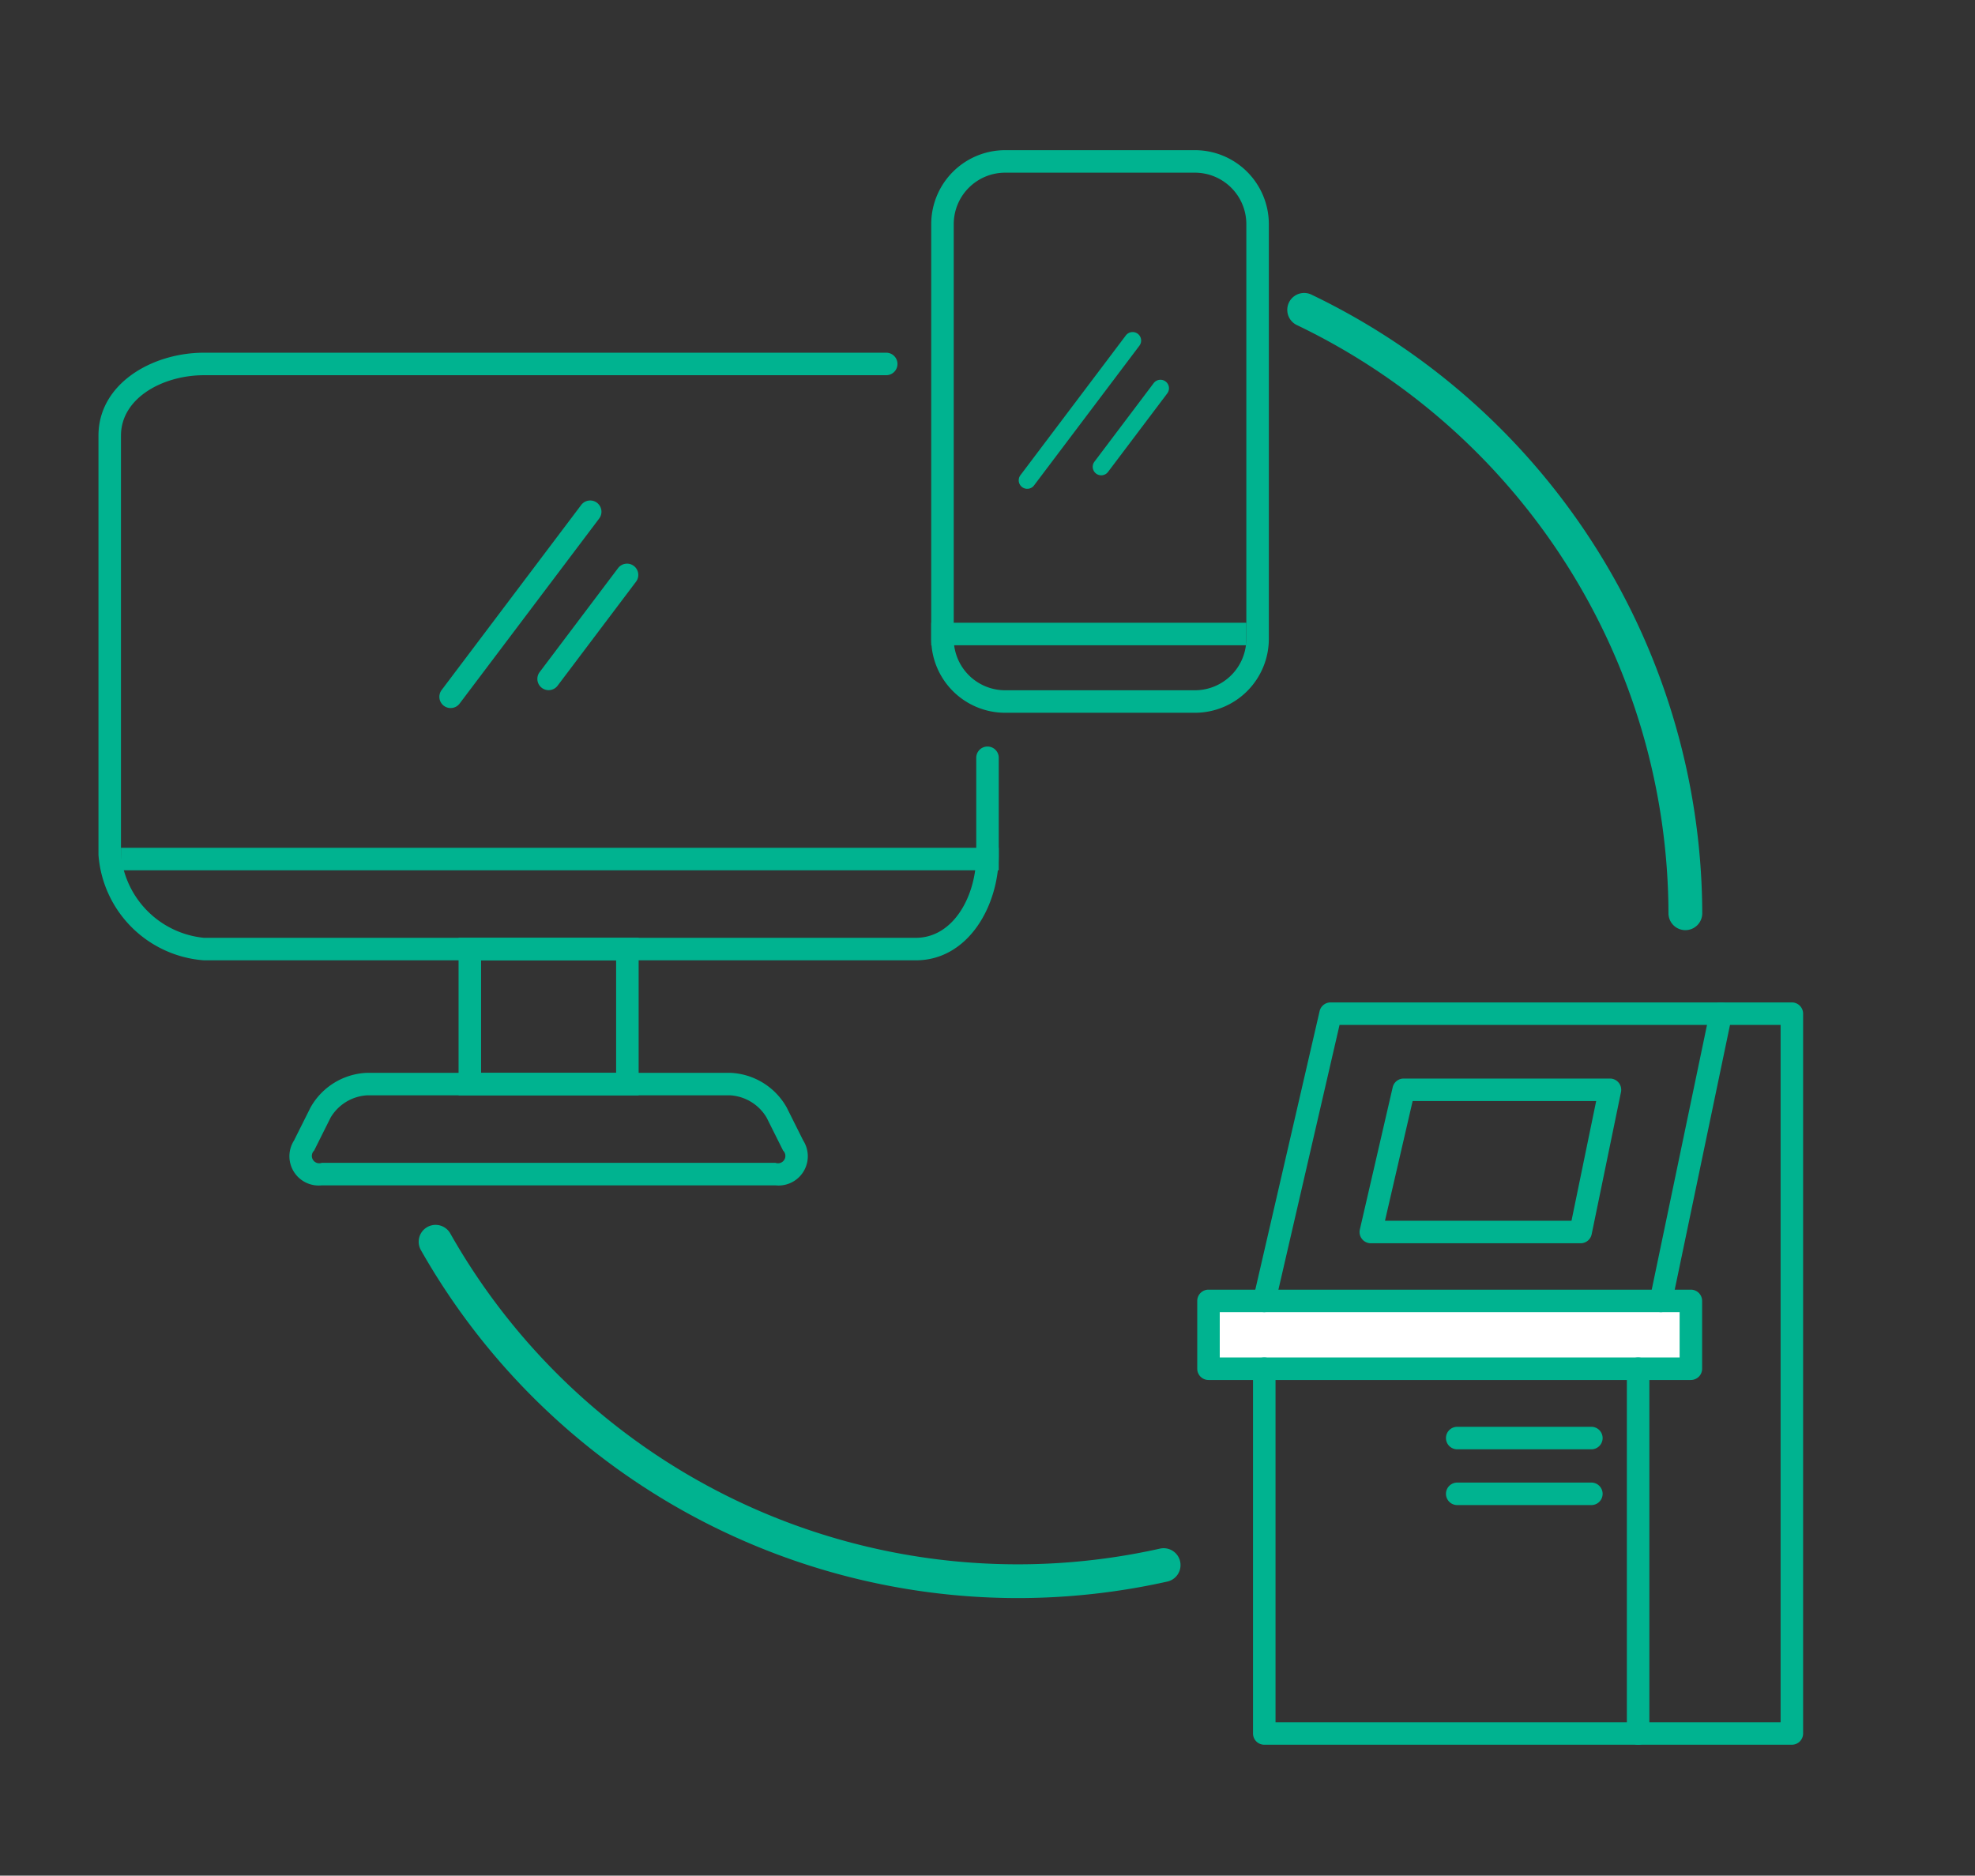 <?xml version="1.0" encoding="UTF-8"?> <svg xmlns="http://www.w3.org/2000/svg" id="Capa_1" data-name="Capa 1" width="87.75" height="83.346" viewBox="0 0 87.75 83.346"><rect x="0" y="0" width="87.75" height="83.346" fill="#333333" stroke="none"/><defs><style>.cls-1{fill:none;}.cls-2{fill:#fff;}.cls-3{fill:#00b390;}</style></defs><title>icono_pago</title><rect class="cls-1" x="4.375" y="5.673" width="79" height="72"></rect><rect class="cls-2" x="53.694" y="57.808" width="21.432" height="3.014"></rect><path class="cls-3" d="M75.126,61.321H53.694a.5.5,0,0,1-.5-.5V57.808a.5.5,0,0,1,.5-.5H75.126a.5.5,0,0,1,.5.5v3.014A.5.5,0,0,1,75.126,61.321Zm-20.932-1H74.626V58.308H54.194Z"></path><path class="cls-3" d="M79.613,77.529H56.172a.5.5,0,0,1-.5-.5V60.821a.5.5,0,0,1,1,0V76.529H79.113V45.543H59.517L56.659,57.92a.5.5,0,0,1-.975-.225l2.947-12.764a.5.5,0,0,1,.487-.387H79.613a.5.5,0,0,1,.5.5V77.029A.5.5,0,0,1,79.613,77.529Z"></path><path class="cls-3" d="M73.794,58.308a.508.508,0,0,1-.103-.011.5.5,0,0,1-.387-.592l2.665-12.764a.5.5,0,1,1,.979.205l-2.665,12.764A.499.499,0,0,1,73.794,58.308Z"></path><path class="cls-3" d="M72.782,77.529a.5.5,0,0,1-.5-.5V60.821a.5.5,0,0,1,1,0V77.029A.5.5,0,0,1,72.782,77.529Z"></path><path class="cls-3" d="M70.705,64.402h-5.96a.5.5,0,0,1,0-1h5.96a.5.5,0,1,1,0,1Z"></path><path class="cls-3" d="M70.705,66.88h-5.96a.5.5,0,0,1,0-1h5.96a.5.5,0,0,1,0,1Z"></path><path class="cls-3" d="M70.229,55.246H60.906a.5.5,0,0,1-.487-.613l1.459-6.319a.5.5,0,0,1,.487-.387h9.166a.5.5,0,0,1,.49.601l-1.303,6.319A.5.5,0,0,1,70.229,55.246Zm-8.694-1h8.287l1.096-5.319h-8.154Z"></path><path class="cls-3" d="M45.201,71.013A30.508,30.508,0,0,1,18.7,55.549a.75.75,0,0,1,1.306-.739A28.971,28.971,0,0,0,51.537,68.815a.75.75,0,0,1,.328,1.464A30.565,30.565,0,0,1,45.201,71.013Z"></path><path class="cls-3" d="M74.881,41.332a.75.75,0,0,1-.75-.75,29.084,29.084,0,0,0-16.521-26.142.75.75,0,0,1,.645-1.354,30.591,30.591,0,0,1,17.377,27.496A.75.75,0,0,1,74.881,41.332Z"></path><path class="cls-3" d="M40.69,42.673H9.06A5.074,5.074,0,0,1,4.375,37.988V19.358c0-2.307,2.382-3.685,4.685-3.685H39.375a.5.5,0,0,1,0,1H9.06c-1.812,0-3.685,1.004-3.685,2.685V37.988A4.111,4.111,0,0,0,9.06,41.673H40.69c1.681,0,2.685-1.874,2.685-3.685V33.673a.5.5,0,0,1,1,0v4.315C44.375,40.291,42.997,42.673,40.69,42.673Z"></path><path class="cls-3" d="M20.021,31.463a.5.5,0,0,1-.399-.801l6.201-8.223a.5.5,0,0,1,.799.602L20.421,31.264A.5.5,0,0,1,20.021,31.463Z"></path><path class="cls-3" d="M24.375,30.668a.5.5,0,0,1-.399-.801L27.46,25.246a.5.5,0,0,1,.799.602l-3.484,4.621A.5.5,0,0,1,24.375,30.668Z"></path><rect class="cls-3" x="5.375" y="37.673" width="39" height="1"></rect><path class="cls-3" d="M28.375,48.673h-8v-7h8Zm-7-1h6v-5h-6Z"></path><path class="cls-3" d="M34.458,52.673H14.292a1.3,1.3,0,0,1-1.23-1.991l.732-1.465a3.016,3.016,0,0,1,2.498-1.544H32.458a3.016,3.016,0,0,1,2.498,1.544l.732,1.465A1.3,1.3,0,0,1,34.458,52.673Zm-18.166-4a2.025,2.025,0,0,0-1.604.991l-.732,1.465a.327.327,0,0,0,.336.544H34.458a.327.327,0,0,0,.336-.544L34.062,49.664A2.025,2.025,0,0,0,32.458,48.673Z"></path><path class="cls-3" d="M53.092,31.673H44.658a3.287,3.287,0,0,1-3.283-3.283V9.956a3.287,3.287,0,0,1,3.283-3.283H53.092A3.287,3.287,0,0,1,56.375,9.956V28.39A3.287,3.287,0,0,1,53.092,31.673Zm-8.434-24A2.286,2.286,0,0,0,42.375,9.956V28.39a2.286,2.286,0,0,0,2.283,2.283H53.092a2.286,2.286,0,0,0,2.283-2.283V9.956a2.286,2.286,0,0,0-2.283-2.283Z"></path><rect class="cls-3" x="41.375" y="27.673" width="14" height="1"></rect><path class="cls-3" d="M45.639,21.721a.378.378,0,0,1-.301-.605l4.683-6.21a.378.378,0,0,1,.604.455l-4.683,6.21A.377.377,0,0,1,45.639,21.721Z"></path><path class="cls-3" d="M48.927,21.121a.378.378,0,0,1-.301-.605l2.632-3.49a.378.378,0,0,1,.604.455l-2.632,3.49A.378.378,0,0,1,48.927,21.121Z"></path></svg> 